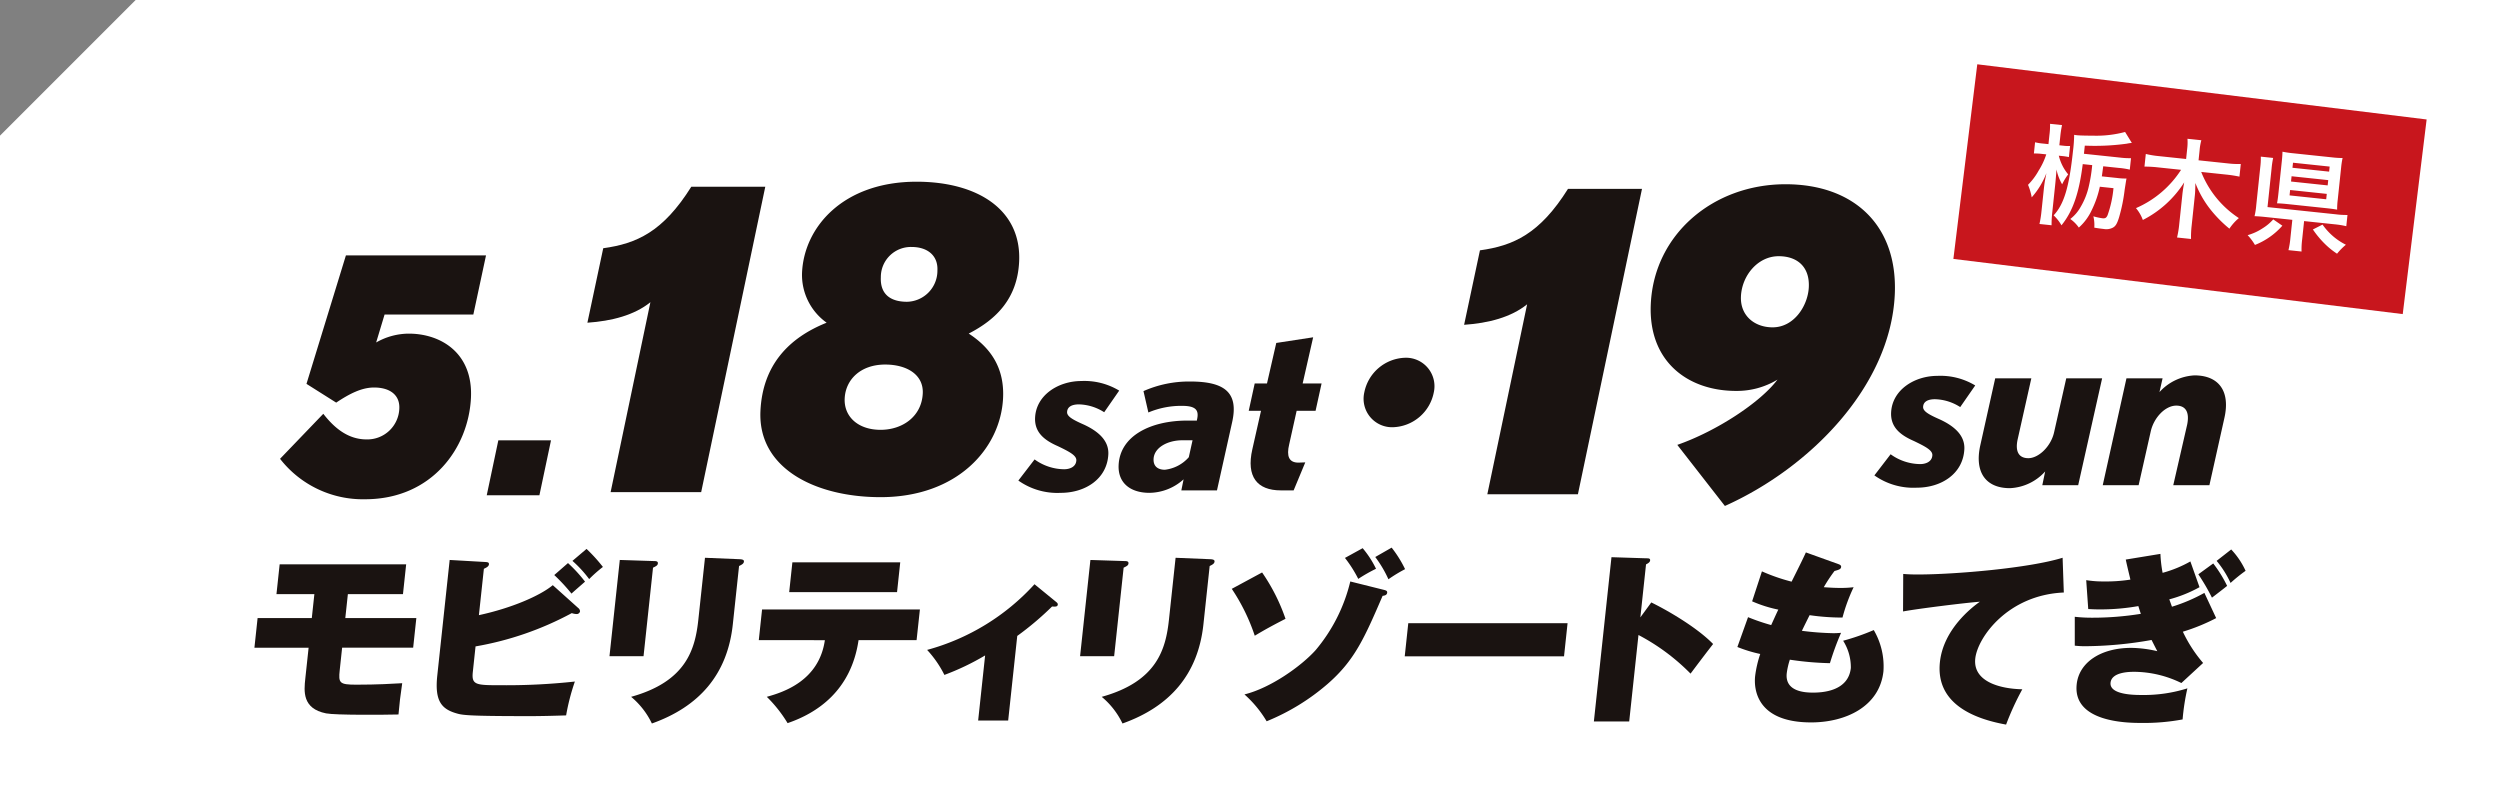 <svg xmlns="http://www.w3.org/2000/svg" xmlns:xlink="http://www.w3.org/1999/xlink" width="452" height="144.001" viewBox="0 0 452 144.001">
  <rect x="0" y="0" width="452" height="144.001" fill="#808080" stroke="none"/>
  <defs>
    <clipPath id="clip-path">
      <rect id="長方形_22939" data-name="長方形 22939" width="360" height="98.154" fill="none"/>
    </clipPath>
  </defs>
  <g id="グループ_11370" data-name="グループ 11370" transform="translate(1947 603)">
    <path id="パス_7137" data-name="パス 7137" d="M-193.473,273.528h-452V154.053l24.526-24.526h427.474v144Z" transform="translate(-1301.527 -732.527)" fill="#fff"/>
    <g id="グループ_11369" data-name="グループ 11369" transform="translate(-1901 -570.148)">
      <g id="グループ_11057" data-name="グループ 11057" transform="translate(0 0)" clip-path="url(#clip-path)">
        <path id="パス_7025" data-name="パス 7025" d="M16.431,61.5H29.274L28.7,66.857H15.857l-.438,4.092c-.246,2.295-.047,2.594,3,2.594,3.873,0,6.506-.167,8.3-.267-.378,2.6-.456,3.326-.672,5.655-2.654.067-11.368.134-13.087-.2-4.343-.863-4-4.024-3.762-6.285l.6-5.588H0L.574,61.5h9.8l.464-4.323H3.984l.577-5.389H27.434l-.577,5.389H16.895Z" transform="translate(0 17.395)" fill="#1a1311"/>
        <path id="パス_7026" data-name="パス 7026" d="M50.252,60.376a.769.769,0,0,1,.329.631.606.606,0,0,1-.644.466,2.866,2.866,0,0,1-.844-.166,56.973,56.973,0,0,1-17.4,6.019L31.2,71.95c-.258,2.394.6,2.394,5.238,2.394a114.569,114.569,0,0,0,13.213-.665,39.216,39.216,0,0,0-1.582,6.12c-2.093.068-4.451.134-6.57.134-11.618,0-12.226-.2-13.349-.532-2.694-.8-3.855-2.328-3.374-6.818l2.239-20.887,6.383.366c.426.033.756.033.715.433s-.5.6-.914.8l-.9,8.381c5.862-1.264,11.033-3.492,13.359-5.421ZM48.407,52.26a25.788,25.788,0,0,1,3.082,3.36c-.147.134-2.188,1.9-2.449,2.161a33.23,33.23,0,0,0-3.115-3.358ZM51.76,49.7a29.007,29.007,0,0,1,2.96,3.259,24.522,24.522,0,0,0-2.486,2.195,21.214,21.214,0,0,0-3.023-3.292Z" transform="translate(8.286 16.692)" fill="#1a1311"/>
        <path id="パス_7027" data-name="パス 7027" d="M56.055,51.493c.429,0,.789.033.747.433-.035.331-.247.465-.875.765l-1.714,16H48.055L49.92,51.294Zm15.56-.333c.526.033.78.134.748.433-.043.4-.425.565-.88.8L70.354,62.935c-.977,9.113-6.132,14.9-14.633,17.926a14.233,14.233,0,0,0-3.754-4.821c10.032-2.795,11.587-8.648,12.16-14L65.322,50.9Z" transform="translate(16.139 17.094)" fill="#1a1311"/>
        <path id="パス_7028" data-name="パス 7028" d="M68.263,65.586l.594-5.554H97.393l-.6,5.554H86.3c-1.348,9.179-7.538,13.2-12.83,15a24.084,24.084,0,0,0-3.76-4.756c3-.831,9.446-2.893,10.5-10.243ZM93.837,51.517l-.577,5.389h-19.5l.577-5.389Z" transform="translate(22.926 17.303)" fill="#1a1311"/>
        <path id="パス_7029" data-name="パス 7029" d="M105.7,79.125h-5.429l1.261-11.774a45.25,45.25,0,0,1-7.362,3.525,19.351,19.351,0,0,0-3.125-4.523A40.664,40.664,0,0,0,110.46,54.48l3.986,3.259c.182.166.238.266.219.433-.043.4-.47.366-1.03.333a54.422,54.422,0,0,1-6.295,5.321Z" transform="translate(30.578 18.298)" fill="#1a1311"/>
        <path id="パス_7030" data-name="パス 7030" d="M119.749,51.493c.429,0,.789.033.747.433-.035.331-.247.465-.875.765l-1.714,16h-6.158l1.865-17.394Zm15.56-.333c.526.033.78.134.748.433-.043.4-.425.565-.88.8l-1.129,10.544c-.977,9.113-6.132,14.9-14.633,17.926a14.233,14.233,0,0,0-3.754-4.821c10.032-2.795,11.587-8.648,12.16-14L129.016,50.9Z" transform="translate(37.531 17.094)" fill="#1a1311"/>
        <path id="パス_7031" data-name="パス 7031" d="M137.761,54.015a34.145,34.145,0,0,1,4.233,8.381c-1.89.964-3.752,1.962-5.558,3.06a35.181,35.181,0,0,0-4.156-8.481Zm22.072,3.159c.385.1.574.2.542.5-.047.431-.454.532-.823.565-3.3,7.65-5.058,11.674-9.948,15.931a39.62,39.62,0,0,1-11.019,6.751,20.4,20.4,0,0,0-4.014-4.856c4.726-1.164,10.243-5.088,12.875-8.015a30.182,30.182,0,0,0,6.261-12.406Zm-3.891-7.549a17.28,17.28,0,0,1,2.414,3.724,28.028,28.028,0,0,0-3.209,1.829,22.4,22.4,0,0,0-2.407-3.791Zm5.241-.1a21.094,21.094,0,0,1,2.429,3.891,26.222,26.222,0,0,0-3.01,1.829,20.977,20.977,0,0,0-2.382-4.024Z" transform="translate(44.426 16.634)" fill="#1a1311"/>
        <path id="パス_7032" data-name="パス 7032" d="M185.128,59.758l-.64,5.987h-28.8l.64-5.987Z" transform="translate(52.288 20.07)" fill="#1a1311"/>
        <path id="パス_7033" data-name="パス 7033" d="M191.668,59c3.585,1.763,8.493,4.757,11.177,7.517-1.031,1.3-3.154,4.124-4.081,5.355a37.91,37.91,0,0,0-9.415-6.985L187.674,80.52h-6.387l3.181-29.7,6.269.2c.43,0,.761,0,.719.4-.037.333-.46.565-.739.7L189.692,61.7Z" transform="translate(60.886 17.068)" fill="#1a1311"/>
        <path id="パス_7034" data-name="パス 7034" d="M202.64,61.88a37.245,37.245,0,0,0,4.184,1.431c.215-.466,1.083-2.4,1.292-2.795a23.166,23.166,0,0,1-4.738-1.5L205.15,53.6a34.061,34.061,0,0,0,5.362,1.862c.883-1.763,2.147-4.291,2.585-5.289l5.834,2.1c.287.1.57.232.538.532-.044.4-.385.5-1.2.731a27.873,27.873,0,0,0-1.936,2.928c.985.067,1.872.132,3.064.132a19.234,19.234,0,0,0,2.331-.132,31.647,31.647,0,0,0-2.012,5.488,41.031,41.031,0,0,1-5.946-.433c-.419.832-.927,1.862-1.395,2.828a51.156,51.156,0,0,0,5.681.431c.6,0,1-.033,1.4-.067a50.323,50.323,0,0,0-2.012,5.488,55.627,55.627,0,0,1-7.247-.632,13.446,13.446,0,0,0-.562,2.462c-.355,3.325,3.3,3.492,4.757,3.492,1.588,0,6.377-.2,6.833-4.456a8.993,8.993,0,0,0-1.392-4.923,41.226,41.226,0,0,0,5.537-1.929,12.978,12.978,0,0,1,1.75,7.449c-.687,6.42-6.882,9.247-13.073,9.247-9.964,0-10.369-6.12-10.126-8.381a20.258,20.258,0,0,1,.924-3.992,24.926,24.926,0,0,1-4.134-1.264Z" transform="translate(67.407 16.851)" fill="#1a1311"/>
        <path id="パス_7035" data-name="パス 7035" d="M252.2,57.181c-10.142.433-15.6,8.149-16.009,11.94-.457,4.257,4.675,5.488,8.508,5.554a49.118,49.118,0,0,0-2.935,6.385C235.849,80,228.995,77.236,229.8,69.752c.635-5.92,5.759-9.877,7.227-10.909-2.939.232-11.192,1.264-13.894,1.762l.032-6.783c.721.065,1.511.1,2.637.1,6.754,0,20.252-1.165,26.179-3.028Z" transform="translate(74.938 17.093)" fill="#1a1311"/>
        <path id="パス_7036" data-name="パス 7036" d="M261.86,50.573A23.611,23.611,0,0,0,262.254,54a21.559,21.559,0,0,0,5.021-2.061l1.652,4.655a23.954,23.954,0,0,1-5.466,2.2c.079.2.41,1.13.486,1.331a30.087,30.087,0,0,0,5.862-2.5l2.128,4.557a34.589,34.589,0,0,1-6.023,2.461,25.012,25.012,0,0,0,3.663,5.655l-3.93,3.625a19.644,19.644,0,0,0-8.455-2.029c-.827,0-4.138,0-4.348,1.962-.239,2.228,4.428,2.228,5.62,2.228a26.178,26.178,0,0,0,8.272-1.2,40.83,40.83,0,0,0-.866,5.62,37.991,37.991,0,0,1-7.483.633c-2.152,0-12.414,0-11.666-6.985.423-3.958,4.347-6.586,9.875-6.586a21.689,21.689,0,0,1,4.7.6c-.385-.732-.631-1.232-1.039-2.029a69.992,69.992,0,0,1-12.039,1.13,16.921,16.921,0,0,1-1.844-.1l0-5.221a28.094,28.094,0,0,0,3.293.166,54.634,54.634,0,0,0,8.65-.7c-.1-.3-.2-.6-.448-1.4a39.411,39.411,0,0,1-6.95.6c-.926,0-1.518-.033-2.111-.067l-.366-5.222a19.075,19.075,0,0,0,3.118.234,28.618,28.618,0,0,0,4.869-.334c-.017-.132-.553-2.262-.836-3.624Zm9.546,1.73a22.8,22.8,0,0,1,2.513,4.057c-.437.366-2.348,1.829-2.744,2.128a37.693,37.693,0,0,0-2.461-4.224Zm3.251-2.529a14.175,14.175,0,0,1,2.6,3.859,29.8,29.8,0,0,0-2.718,2.195,17.793,17.793,0,0,0-2.519-3.992Z" transform="translate(82.745 16.717)" fill="#1a1311"/>
        <path id="パス_7037" data-name="パス 7037" d="M65.637,55.9H49.264l7.194-34.342c-2.9,2.346-6.988,3.405-11.392,3.707L47.93,11.8c6.03-.832,10.8-2.95,15.922-11.118H77.228Z" transform="translate(15.135 0.229)" fill="#1a1311"/>
        <path id="パス_7038" data-name="パス 7038" d="M106.148,27.458c4.191,2.724,6.456,6.429,6.21,11.649-.429,9.077-8.232,17.927-22.167,17.927-11.564,0-22.193-5.068-21.7-15.581.393-8.321,5.152-13.238,11.969-15.961a10.607,10.607,0,0,1-4.448-9.077C76.4,8.17,83.478,0,96.715,0c10.938,0,18.993,4.992,18.547,14.447-.314,6.657-4.116,10.438-9.115,13.01m-15.1,5.6c-4.459,0-7.166,2.724-7.326,6.128-.154,3.253,2.379,5.673,6.491,5.673,3.97,0,7.43-2.421,7.626-6.582.16-3.4-2.891-5.219-6.791-5.219M95.81,11.8a5.434,5.434,0,0,0-5.552,5.446c-.147,3.1,1.739,4.462,4.737,4.462a5.62,5.62,0,0,0,5.492-5.672c.124-2.648-1.751-4.236-4.677-4.236" transform="translate(22.998 0.001)" fill="#1a1311"/>
        <path id="パス_7039" data-name="パス 7039" d="M38.414,20.668H22.367l-1.524,5.051a11.984,11.984,0,0,1,5.89-1.6c5.816,0,11.633,3.505,11.252,11.585-.429,9.09-7.073,18.359-19.149,18.359A18.964,18.964,0,0,1,3.469,46.75l7.819-8.139c2.163,2.792,4.646,4.634,7.833,4.634a5.79,5.79,0,0,0,5.911-5.585c.112-2.376-1.611-3.8-4.573-3.8-2.181,0-4.356,1.069-6.84,2.732L8.246,33.2l7.132-23.23H40.707Z" transform="translate(1.165 3.35)" fill="#1a1311"/>
        <path id="パス_7040" data-name="パス 7040" d="M40.965,44.938H31.442L33.54,35h9.523Z" transform="translate(10.56 11.757)" fill="#1a1311"/>
        <path id="パス_7041" data-name="パス 7041" d="M184.3,56.183H167.922l7.194-34.342c-2.9,2.346-6.989,3.405-11.392,3.707l2.864-13.464c6.031-.832,10.8-2.95,15.922-11.118h13.377Z" transform="translate(54.987 0.325)" fill="#1a1311"/>
        <path id="パス_7042" data-name="パス 7042" d="M202.394,58.51l-8.607-11.043c7.156-2.5,15.064-7.716,18.114-11.8a14.173,14.173,0,0,1-7.482,2.043c-8.708,0-15.913-5.3-15.421-15.734C189.591,9.42,200.259.343,213.359.343c12.331,0,20.341,7.413,19.749,19.968-.781,16.566-15.341,31.315-30.714,38.2m9.724-45.157c-3.762,0-6.645,3.479-6.822,7.262-.164,3.48,2.453,5.6,5.728,5.6,3.9,0,6.385-3.933,6.542-7.262.172-3.631-2.033-5.6-5.448-5.6" transform="translate(63.467 0.116)" fill="#1a1311"/>
        <path id="パス_7043" data-name="パス 7043" d="M234.769,31.922a8.834,8.834,0,0,0-4.553-1.421c-1.377,0-2.112.488-2.155,1.377-.035.755.871,1.333,3,2.266,2.61,1.2,4.574,2.888,4.456,5.375-.21,4.443-4.15,6.976-8.594,6.976a12.194,12.194,0,0,1-7.672-2.222l2.935-3.822a9.225,9.225,0,0,0,5.338,1.778c1.11,0,2.155-.489,2.208-1.6.043-.89-1.216-1.555-3.345-2.578-2.439-1.065-4.236-2.486-4.112-5.152.194-4.088,4.223-6.62,8.354-6.62a12.15,12.15,0,0,1,6.852,1.733Z" transform="translate(73.638 8.826)" fill="#1a1311"/>
        <path id="パス_7044" data-name="パス 7044" d="M251.356,45.938h-6.487l.516-2.489a9.107,9.107,0,0,1-6.364,3.022c-4.355,0-6.443-2.843-5.367-7.731l2.7-12.128h6.532L240.417,37.63c-.51,2.31.281,3.42,1.926,3.42,1.865,0,4.1-2.132,4.666-4.709l2.191-9.729h6.487Z" transform="translate(78.379 8.938)" fill="#1a1311"/>
        <path id="パス_7045" data-name="パス 7045" d="M269.443,46.072H262.91L265.427,35.1c.465-2.31-.327-3.421-1.97-3.421-2,0-4.06,2.177-4.619,4.665l-2.192,9.73h-6.488l4.288-19.326h6.532l-.562,2.487a9.19,9.19,0,0,1,6.321-3.022c4.4,0,6.531,2.844,5.41,7.731Z" transform="translate(84.016 8.804)" fill="#1a1311"/>
        <path id="パス_7046" data-name="パス 7046" d="M118.911,32.62a8.838,8.838,0,0,0-4.554-1.421c-1.377,0-2.111.489-2.153,1.377-.035.755.87,1.333,3,2.266,2.609,1.2,4.574,2.888,4.456,5.375-.21,4.443-4.152,6.976-8.595,6.976a12.2,12.2,0,0,1-7.672-2.222l2.935-3.821a9.227,9.227,0,0,0,5.339,1.777c1.11,0,2.155-.489,2.208-1.6.041-.888-1.216-1.555-3.345-2.577-2.439-1.066-4.237-2.487-4.112-5.155.192-4.086,4.223-6.618,8.354-6.618a12.15,12.15,0,0,1,6.852,1.733Z" transform="translate(34.726 9.061)" fill="#1a1311"/>
        <path id="パス_7047" data-name="パス 7047" d="M134.748,46.726h-6.443l.406-2a9.363,9.363,0,0,1-6.16,2.443c-3.555,0-5.732-1.866-5.584-5.02.251-5.331,5.843-8,12.244-8.042h1.91l0-.09c.442-1.821-.19-2.576-2.722-2.576a15.314,15.314,0,0,0-6.055,1.2l-.884-3.866a20.322,20.322,0,0,1,8.436-1.733c6.133,0,8.8,1.91,7.61,7.286Zm-6.237-9.062c-2.71,0-5.128,1.332-5.225,3.376-.067,1.421.884,1.954,2.041,1.954a6.776,6.776,0,0,0,4.327-2.266l.679-3.064Z" transform="translate(39.281 9.084)" fill="#1a1311"/>
        <path id="パス_7048" data-name="パス 7048" d="M146.66,34.343h-3.422l-1.353,6.086c-.5,2.089-.067,3.289,1.667,3.289.132,0,1.246-.045,1.246-.045l-2.105,5.064h-2.31c-4.309,0-6.281-2.487-5.16-7.418l1.574-6.976h-2.222l1.077-4.932h2.222l1.679-7.33,6.669-1.022-1.9,8.352h3.422Z" transform="translate(45.197 7.073)" fill="#1a1311"/>
        <path id="パス_7049" data-name="パス 7049" d="M162.8,30.107a7.78,7.78,0,0,1-7.363,6.28,5.147,5.147,0,0,1-5.2-6.28,7.78,7.78,0,0,1,7.363-6.28,5.146,5.146,0,0,1,5.2,6.28" transform="translate(50.426 8.003)" fill="#1a1311"/>
      </g>
    </g>
    <path id="パス_7138" data-name="パス 7138" d="M0,0H81.853V35.452H0Z" transform="translate(-1589.508 -591.376) rotate(7)" fill="#c8161d"/>
    <path id="パス_7139" data-name="パス 7139" d="M-19.72-11.86v-1.48a42.017,42.017,0,0,0,7.48-1.14,7.922,7.922,0,0,1,.92-.24l-1.42-1.84a20,20,0,0,1-5.52,1.26c-1.4.14-2.54.24-3.04.24-.18,0-.3,0-.54-.02a24.4,24.4,0,0,1,.1,2.88c0,6.6-.6,9.78-2.26,11.98a7.827,7.827,0,0,1,1.6,1.64c1.76-2.7,2.56-6.08,2.66-11.4h1.72a28.02,28.02,0,0,1-.2,3.8A12.816,12.816,0,0,1-19.3-2.26,7.081,7.081,0,0,1-20.94.12a6.19,6.19,0,0,1,1.7,1.38,9.546,9.546,0,0,0,2-3.42,17.88,17.88,0,0,0,1-4.32h2.48A20.056,20.056,0,0,1-14.3-1.3c-.16.52-.36.68-.86.68A11.724,11.724,0,0,1-16.84-.8a6.722,6.722,0,0,1,.38,2.02c.6.04,1.2.06,1.76.06A2.547,2.547,0,0,0-13.24.94c.56-.32.8-.82,1.04-2.06a30.345,30.345,0,0,0,.48-5.04c.08-1.56.08-1.7.12-2.06a11.516,11.516,0,0,1-1.72.08h-2.76c.02-.36.02-.4.04-1.14,0-.16.02-.38.02-.7h2.78a13.351,13.351,0,0,1,2.06.1v-2.08a14.338,14.338,0,0,1-2.06.1Zm-3.82.82a10.816,10.816,0,0,1,1.18.06V-13a6.406,6.406,0,0,1-1.18.08h-.76v-1.64a17.383,17.383,0,0,1,.1-2.04h-2.18a13.058,13.058,0,0,1,.1,2.04v1.64h-.94a9.545,9.545,0,0,1-1.5-.08v2.04a10.026,10.026,0,0,1,1.44-.08h.8a12.712,12.712,0,0,1-1.06,3.06,11.5,11.5,0,0,1-1.64,2.76,10.559,10.559,0,0,1,.9,2.18A14.227,14.227,0,0,0-26.1-7.66c-.04.5-.04.5-.12,1.4-.02.3-.04.98-.04,1.36V-.8a19.442,19.442,0,0,1-.12,2.4h2.2A19,19,0,0,1-24.3-.8V-5.74c0-.8-.02-1.94-.06-2.78a9.064,9.064,0,0,0,1.3,2.56,10.415,10.415,0,0,1,.9-1.9,8.253,8.253,0,0,1-2.04-3.18Zm29.82.22a22.283,22.283,0,0,1,2.38.12V-13a15.665,15.665,0,0,1-2.38.14H1v-1.86a9.678,9.678,0,0,1,.12-1.8H-1.4a9.477,9.477,0,0,1,.14,1.82v1.84h-5A16.536,16.536,0,0,1-8.6-13v2.3a21,21,0,0,1,2.34-.12h4.3A18.37,18.37,0,0,1-9.34-3.08a7.087,7.087,0,0,1,1.46,2A19.09,19.09,0,0,0-1.16-8.62c-.06.76-.1,1.64-.1,2.12v5.48A17.653,17.653,0,0,1-1.4,1.42H1.14A17.653,17.653,0,0,1,1-1.02v-5.5C1-7.1.94-7.84.86-8.72A18.358,18.358,0,0,0,4.04-4.28a22.75,22.75,0,0,0,3.8,3.12,8.927,8.927,0,0,1,1.5-2.08A17.7,17.7,0,0,1,1.7-10.82ZM21.12-3.94h5.52a15.807,15.807,0,0,1,2.16.12V-5.86a15.352,15.352,0,0,1-2.18.1H14.28v-7a16.5,16.5,0,0,1,.08-1.94H12.12a12.847,12.847,0,0,1,.1,1.96v6.82a13.058,13.058,0,0,1-.1,2.04c.58-.04,1.18-.06,2.04-.06h4.82V-.62a15.261,15.261,0,0,1-.12,2.2h2.38a14.517,14.517,0,0,1-.12-2.2Zm5.64-10.28A14.41,14.41,0,0,1,26.84-16a17.54,17.54,0,0,1-1.9.08H17.9A18.418,18.418,0,0,1,15.92-16c.04.5.06,1.06.06,1.72v5.84c0,.78-.02,1.32-.06,1.82.58-.04,1.12-.06,1.9-.06h7.1c.76,0,1.42.02,1.92.06a14.2,14.2,0,0,1-.08-1.78Zm-8.74,0h6.66v.92H18.02Zm0,2.46h6.66v.96H18.02Zm0,2.5h6.66v.98H18.02Zm-2.48,5.6a8.457,8.457,0,0,1-1.76,1.82,9.472,9.472,0,0,1-2.54,1.5,9.791,9.791,0,0,1,1.5,1.62A12.9,12.9,0,0,0,17.3-2.7ZM22.86-2.6A16.614,16.614,0,0,0,25.18-.32,14.022,14.022,0,0,0,27.66,1.3,11.1,11.1,0,0,1,29.08-.48,11.274,11.274,0,0,1,24.5-3.66Z" transform="matrix(0.995, 0.105, -0.105, 0.995, -1551.847, -561.326)" fill="#fff"/>
  </g>
</svg>
